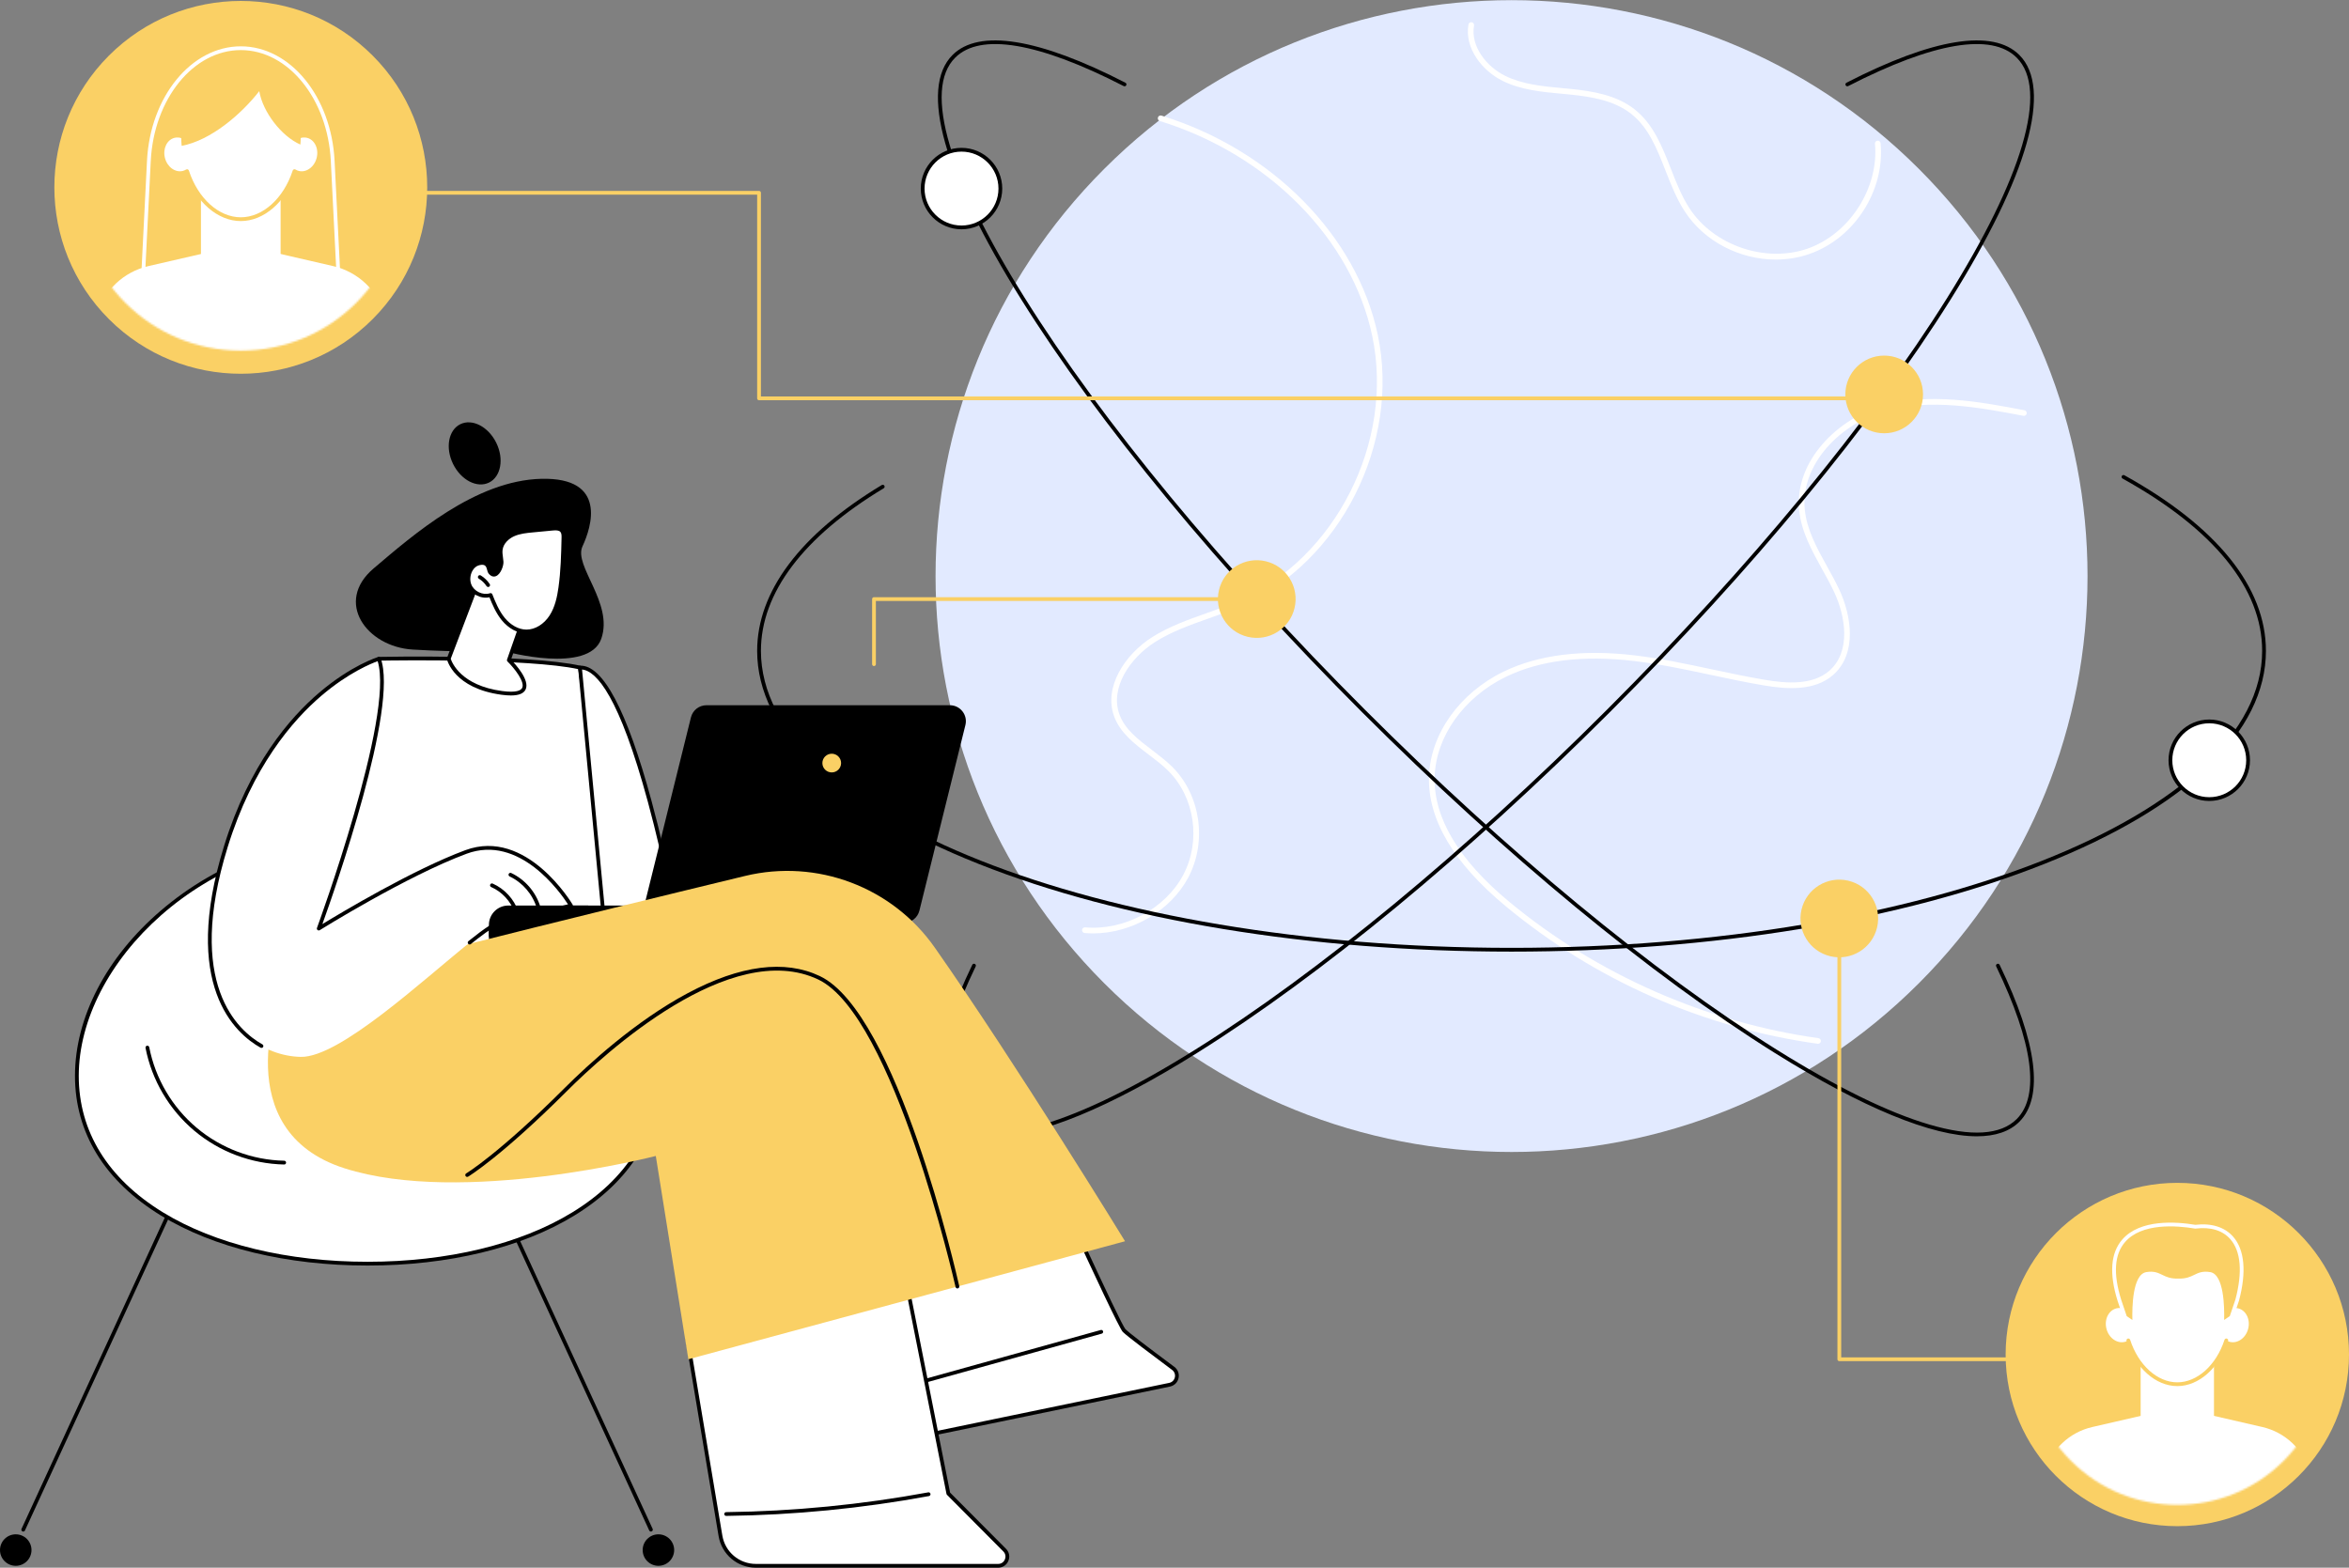 <svg width="1245" height="831" viewBox="0 0 1245 831" fill="none" xmlns="http://www.w3.org/2000/svg">
<rect x="0" y="0" width="1245" height="831" fill="#808080" stroke="none"/>
<path d="M1017 521.228C1136.22 402.009 1136.22 208.717 1017 89.497C897.784 -29.722 704.491 -29.722 585.272 89.497C466.053 208.717 466.053 402.009 585.272 521.228C704.491 640.448 897.784 640.448 1017 521.228Z" fill="#E2EAFF"/>
<path d="M579.45 494.767C577.917 494.767 576.388 494.7 574.863 494.562C574.038 494.487 573.429 493.758 573.504 492.933C573.578 492.107 574.321 491.498 575.133 491.574C595.789 493.449 617.666 481.71 627.175 463.68C636.653 445.708 633.257 422.508 619.098 408.515C616.008 405.461 612.341 402.676 608.795 399.982C601.345 394.322 593.642 388.47 590.455 379.606C584.878 364.09 596.349 346.83 610.563 337.799C619.525 332.106 629.678 328.502 639.496 325.015C645.069 323.036 650.832 320.991 656.284 318.592C707.893 295.889 739.091 234.188 727.309 178.123C716.506 126.713 672.309 81.975 614.711 64.145C613.919 63.9 613.477 63.059 613.722 62.269C613.967 61.479 614.806 61.036 615.598 61.279C674.22 79.426 719.222 125.048 730.245 177.506C742.307 234.907 710.351 298.086 657.493 321.339C651.939 323.782 646.124 325.846 640.5 327.843C630.838 331.274 620.847 334.82 612.172 340.332C598.964 348.723 588.234 364.559 593.278 378.592C596.164 386.62 603.18 391.95 610.609 397.594C614.232 400.345 617.977 403.191 621.207 406.382C636.282 421.281 639.908 445.968 629.829 465.08C620.482 482.802 599.831 494.767 579.45 494.768V494.767Z" fill="white"/>
<path d="M963.593 553.287C963.524 553.287 963.454 553.283 963.384 553.273C902.53 544.801 845.364 519.598 798.066 480.386C770.418 457.466 756.732 434.351 757.388 411.684C758.038 389.185 773.565 367.332 796.942 356.011C815.504 347.021 838.9 344.127 866.473 347.406C880.285 349.049 894.09 351.987 907.441 354.827C916.619 356.78 926.109 358.799 935.497 360.374C946.66 362.248 960.628 363.39 969.596 355.524C981.174 345.368 978.165 326.651 972.07 313.71C970.161 309.654 967.909 305.596 965.732 301.671C960.293 291.868 954.671 281.732 953.569 270.359C951.048 244.32 974.194 221.774 998.029 215.02C1022.93 207.963 1049.52 213.011 1072.97 217.465C1073.79 217.619 1074.32 218.404 1074.17 219.218C1074.01 220.032 1073.23 220.568 1072.41 220.412C1049.28 216.02 1023.06 211.042 998.847 217.907C976.197 224.325 954.184 245.592 956.555 270.071C957.596 280.823 963.066 290.683 968.355 300.217C970.556 304.185 972.832 308.287 974.785 312.433C981.324 326.318 984.407 346.525 971.575 357.781C961.661 366.478 946.823 365.318 935.002 363.335C925.549 361.749 916.027 359.723 906.818 357.763C893.533 354.936 879.797 352.014 866.121 350.387C839.125 347.179 816.29 349.978 798.25 358.714C775.869 369.552 761.007 390.38 760.388 411.774C759.761 433.471 773.082 455.779 799.982 478.08C846.181 516.38 904.36 542.03 963.8 550.305C964.62 550.419 965.193 551.177 965.078 551.998C964.974 552.748 964.331 553.291 963.595 553.291L963.593 553.287Z" fill="white"/>
<path d="M941.199 137.591C922.315 137.592 903.475 128.172 893.003 112.162C888.644 105.499 885.65 97.858 882.754 90.469C878.145 78.707 873.792 67.598 864.436 60.258C855.491 53.24 843.415 51.216 831.696 50.073C830.449 49.951 829.197 49.835 827.943 49.719C817.278 48.733 806.25 47.713 796.471 42.908C785.764 37.647 776.085 25.686 778.301 13.003C778.444 12.187 779.23 11.643 780.036 11.784C780.852 11.926 781.398 12.703 781.256 13.52C779.294 24.747 788.09 35.448 797.793 40.216C807.075 44.777 817.824 45.771 828.218 46.732C829.478 46.848 830.735 46.964 831.987 47.087C844.158 48.273 856.737 50.404 866.288 57.897C876.287 65.742 880.995 77.755 885.548 89.374C888.388 96.621 891.325 104.116 895.514 110.519C908.385 130.196 935.86 139.534 958.054 131.78C980.252 124.025 995.932 99.611 993.75 76.2C993.673 75.375 994.279 74.644 995.104 74.567C995.928 74.488 996.66 75.097 996.737 75.921C999.08 101.055 982.875 126.286 959.045 134.611C953.274 136.627 947.234 137.588 941.201 137.589L941.199 137.591Z" fill="white"/>
<path d="M801.137 504.432C694.482 504.432 594.195 487.929 518.75 457.962C443.013 427.879 401.303 387.767 401.303 345.015C401.303 313.549 424.141 283.151 467.347 257.107C467.821 256.822 468.435 256.974 468.72 257.447C469.005 257.92 468.853 258.534 468.38 258.82C425.806 284.483 403.303 314.289 403.303 345.015C403.303 431.815 581.771 502.432 801.137 502.432C1020.5 502.432 1198.97 431.815 1198.97 345.015C1198.97 312.069 1173.39 280.483 1124.99 253.674C1124.5 253.407 1124.33 252.798 1124.59 252.315C1124.86 251.832 1125.47 251.657 1125.95 251.924C1175.03 279.108 1200.97 311.298 1200.97 345.015C1200.97 387.768 1159.26 427.879 1083.52 457.962C1008.08 487.928 907.793 504.432 801.137 504.432Z" fill="black"/>
<path d="M527.388 602.326C517.597 602.326 510.012 599.771 504.843 594.603C491.767 581.528 495.391 552.764 515.322 511.42C515.561 510.922 516.158 510.714 516.657 510.953C517.154 511.193 517.363 511.79 517.123 512.288C497.596 552.795 493.838 580.77 506.257 593.189C514.744 601.677 530.372 602.639 552.706 596.052C574.556 589.606 601.752 576.254 633.538 556.366C699.008 515.404 776.52 451.388 851.799 376.11C927.076 300.832 991.093 223.319 1032.06 157.85C1051.94 126.063 1065.3 98.867 1071.74 77.017C1078.33 54.684 1077.37 39.056 1068.88 30.568C1055.55 17.241 1024.67 22.45 979.561 45.629C979.067 45.88 978.466 45.687 978.214 45.196C977.962 44.705 978.155 44.102 978.647 43.849C1024.6 20.233 1056.29 15.153 1070.29 29.153C1088 46.861 1075.02 92.944 1033.75 158.91C992.711 224.504 928.596 302.142 853.214 377.523C777.832 452.905 700.193 517.021 634.601 558.061C587.888 587.288 551.146 602.326 527.389 602.326H527.388Z" fill="black"/>
<path d="M1047.75 602.326C1023.99 602.328 987.253 587.29 940.536 558.061C874.942 517.021 797.304 452.905 721.923 377.523C646.541 302.141 582.425 224.503 541.386 158.91C500.113 92.944 487.135 46.862 504.844 29.153C518.846 15.154 550.534 20.234 596.489 43.849C596.98 44.102 597.174 44.705 596.922 45.196C596.67 45.686 596.07 45.882 595.575 45.629C550.47 22.449 519.585 17.243 506.259 30.568C497.771 39.056 496.808 54.684 503.397 77.017C509.842 98.867 523.194 126.063 543.083 157.85C584.045 223.319 648.06 300.832 723.339 376.11C798.616 451.388 876.13 515.404 941.599 556.366C973.386 576.254 1000.58 589.606 1022.43 596.052C1044.77 602.64 1060.39 601.676 1068.88 593.189C1081.3 580.77 1077.54 552.795 1058.01 512.288C1057.77 511.79 1057.98 511.193 1058.48 510.953C1058.98 510.714 1059.58 510.922 1059.82 511.42C1079.75 552.763 1083.37 581.528 1070.3 594.603C1065.13 599.771 1057.54 602.325 1047.75 602.326H1047.75Z" fill="black"/>
<path d="M998.64 229.667C1010.01 229.667 1019.23 220.45 1019.23 209.08C1019.23 197.71 1010.01 188.493 998.64 188.493C987.27 188.493 978.053 197.71 978.053 209.08C978.053 220.45 987.27 229.667 998.64 229.667Z" fill="#FAD065"/>
<path d="M686.136 322.275C688.749 311.21 681.896 300.121 670.83 297.509C659.764 294.897 648.676 301.75 646.064 312.816C643.452 323.882 650.305 334.97 661.37 337.582C672.436 340.194 683.524 333.341 686.136 322.275Z" fill="#FAD065"/>
<path d="M994.892 491.59C997.504 480.524 990.651 469.436 979.586 466.824C968.52 464.212 957.432 471.065 954.82 482.131C952.207 493.196 959.06 504.285 970.126 506.897C981.192 509.509 992.28 502.656 994.892 491.59Z" fill="#FAD065"/>
<path d="M524.17 114.516C532.209 106.476 532.209 93.442 524.17 85.402C516.13 77.362 503.095 77.362 495.055 85.402C487.016 93.442 487.016 106.476 495.055 114.516C503.095 122.556 516.13 122.556 524.17 114.516Z" fill="white"/>
<path d="M509.613 121.547C497.71 121.547 488.025 111.863 488.025 99.96C488.025 88.057 497.71 78.373 509.613 78.373C521.516 78.373 531.201 88.057 531.201 99.96C531.201 111.863 521.516 121.547 509.613 121.547ZM509.613 80.372C498.812 80.372 490.025 89.159 490.025 99.959C490.025 110.759 498.812 119.546 509.613 119.546C520.414 119.546 529.201 110.759 529.201 99.959C529.201 89.159 520.414 80.372 509.613 80.372Z" fill="black"/>
<path d="M1170.93 423.576C1182.3 423.576 1191.52 414.359 1191.52 402.989C1191.52 391.619 1182.3 382.402 1170.93 382.402C1159.56 382.402 1150.35 391.619 1150.35 402.989C1150.35 414.359 1159.56 423.576 1170.93 423.576Z" fill="white"/>
<path d="M1170.94 424.576C1159.03 424.576 1149.35 414.892 1149.35 402.989C1149.35 391.086 1159.03 381.402 1170.94 381.402C1182.84 381.402 1192.52 391.086 1192.52 402.989C1192.52 414.892 1182.84 424.576 1170.94 424.576ZM1170.94 383.401C1160.13 383.401 1151.35 392.188 1151.35 402.988C1151.35 413.788 1160.13 422.575 1170.94 422.575C1181.74 422.575 1190.52 413.788 1190.52 402.988C1190.52 392.188 1181.74 383.401 1170.94 383.401Z" fill="black"/>
<path d="M12.314 811.846C12.174 811.846 12.032 811.817 11.896 811.754C11.394 811.523 11.175 810.929 11.406 810.428L129.402 554.057C129.632 553.556 130.223 553.334 130.728 553.567C131.23 553.798 131.45 554.392 131.218 554.893L13.222 811.264C13.054 811.63 12.692 811.846 12.313 811.846H12.314Z" fill="black"/>
<path d="M8.346 830C12.955 830 16.692 826.263 16.692 821.654C16.692 817.045 12.955 813.308 8.346 813.308C3.737 813.308 0 817.045 0 821.654C0 826.263 3.737 830 8.346 830Z" fill="black"/>
<path d="M345.003 811.846C344.624 811.846 344.262 811.63 344.094 811.264L226.098 554.893C225.867 554.392 226.086 553.798 226.588 553.567C227.092 553.335 227.684 553.556 227.914 554.057L345.91 810.428C346.141 810.93 345.922 811.523 345.42 811.754C345.284 811.816 345.143 811.846 345.003 811.846Z" fill="black"/>
<path d="M348.971 830C353.58 830 357.317 826.263 357.317 821.654C357.317 817.045 353.58 813.308 348.971 813.308C344.362 813.308 340.625 817.045 340.625 821.654C340.625 826.263 344.362 830 348.971 830Z" fill="black"/>
<path d="M348.97 570.305C348.97 632.811 279.97 669.838 194.855 669.838C109.74 669.838 40.74 632.811 40.74 570.305C40.74 507.799 109.74 443.483 194.855 443.483C279.97 443.483 348.97 507.799 348.97 570.305Z" fill="white"/>
<path d="M194.856 670.838C152.137 670.838 113.25 661.436 85.357 644.364C55.514 626.098 39.74 600.489 39.74 570.305C39.74 539.393 56.32 507.46 85.229 482.695C115.498 456.764 154.431 442.483 194.856 442.483C235.281 442.483 274.214 456.764 304.482 482.695C333.391 507.461 349.971 539.393 349.971 570.305C349.971 600.489 334.197 626.098 304.354 644.364C276.461 661.436 237.575 670.838 194.856 670.838ZM194.856 444.483C107.221 444.483 41.74 510.911 41.74 570.305C41.74 599.756 57.183 624.775 86.401 642.658C113.984 659.54 152.501 668.838 194.856 668.838C237.211 668.838 275.727 659.541 303.31 642.658C332.528 624.775 347.971 599.756 347.971 570.305C347.971 510.911 282.49 444.483 194.856 444.483Z" fill="black"/>
<path d="M78.113 555.295C81.383 572.052 90.537 587.6 103.604 598.588C116.671 609.576 133.558 615.929 150.628 616.276L78.113 555.295Z" fill="white"/>
<path d="M150.629 617.276H150.609C133.206 616.922 116.285 610.557 102.963 599.353C89.641 588.15 80.468 572.571 77.134 555.486C77.028 554.944 77.382 554.419 77.924 554.313C78.462 554.207 78.991 554.56 79.097 555.103C82.343 571.741 91.277 586.913 104.25 597.823C117.224 608.733 133.702 614.931 150.65 615.276C151.202 615.287 151.64 615.744 151.629 616.296C151.617 616.841 151.172 617.276 150.629 617.276Z" fill="black"/>
<path d="M150.788 514.249L200.79 349.204C200.79 349.204 279.675 347.598 307.39 353.864C307.39 353.864 324.28 475.221 325.704 502.855L150.787 514.25L150.788 514.249Z" fill="white"/>
<path d="M150.787 515.249C150.483 515.249 150.194 515.11 150.004 514.871C149.8 514.614 149.735 514.273 149.83 513.959L199.832 348.913C199.958 348.498 200.336 348.212 200.769 348.203C201.561 348.188 280.094 346.667 307.611 352.887C308.016 352.979 308.323 353.313 308.381 353.725C308.55 354.939 325.293 475.442 326.704 502.802C326.731 503.348 326.316 503.816 325.77 503.851L150.853 515.247C150.831 515.248 150.809 515.249 150.788 515.249H150.787ZM201.535 350.19L152.163 513.158L324.65 501.921C322.982 474.017 307.848 364.461 306.495 354.69C280.074 349.009 209.486 350.052 201.535 350.19Z" fill="black"/>
<path d="M360.338 496.704C360.338 496.704 335.337 352.522 307.391 353.863L321.612 503.581L360.339 496.704H360.338Z" fill="white"/>
<path d="M321.61 504.581C321.393 504.581 321.18 504.51 321.005 504.377C320.783 504.208 320.642 503.954 320.615 503.676L306.395 353.958C306.369 353.685 306.456 353.415 306.634 353.209C306.812 353.003 307.069 352.878 307.342 352.865C319.46 352.285 332.238 376.393 345.308 424.52C354.952 460.032 361.26 496.174 361.323 496.535C361.417 497.077 361.054 497.594 360.513 497.69L321.786 504.566C321.727 504.577 321.67 504.582 321.611 504.582L321.61 504.581ZM308.492 354.89L322.503 502.407L359.179 495.895C358.102 489.874 352.11 457.19 343.376 425.032C328.161 369.014 316.162 355.66 308.492 354.89Z" fill="black"/>
<path d="M468.141 496.704L259.133 503.581V490.263C259.133 484.598 263.725 480.006 269.39 480.006H468.141V496.704Z" fill="black"/>
<path d="M479.065 489.146H350.056C344.546 489.146 340.5 483.974 341.825 478.626L366.207 380.265C367.145 376.482 370.54 373.826 374.437 373.826H503.446C508.956 373.826 513.002 378.998 511.677 384.346L487.295 482.707C486.357 486.49 482.962 489.146 479.064 489.146H479.065Z" fill="black"/>
<path d="M445.791 404.485C445.791 407.224 443.57 409.445 440.831 409.445C438.092 409.445 435.871 407.224 435.871 404.485C435.871 401.746 438.092 399.525 440.831 399.525C443.57 399.525 445.791 401.746 445.791 404.485Z" fill="#FAD065"/>
<path d="M534.074 572.659C534.074 572.659 592.284 701.817 595.819 705.328C598.134 707.627 612.313 718.276 621.821 725.35C625.189 727.856 624.011 733.162 619.9 734.013L486.601 761.597L452.686 609.964L534.074 572.659Z" fill="white"/>
<path d="M486.598 762.596C486.139 762.596 485.727 762.279 485.623 761.814L451.708 610.182C451.605 609.722 451.838 609.251 452.267 609.055L533.656 571.75C533.899 571.639 534.174 571.629 534.424 571.723C534.673 571.817 534.875 572.006 534.985 572.249C558.259 623.892 593.856 701.761 596.527 704.623C598.241 706.326 607.437 713.404 622.417 724.548C624.295 725.944 625.147 728.231 624.642 730.515C624.136 732.802 622.397 734.517 620.102 734.992L486.803 762.576C486.735 762.59 486.666 762.597 486.599 762.597L486.598 762.596ZM453.836 610.536L487.36 760.418L619.697 733.033C621.209 732.721 622.355 731.59 622.688 730.083C623.021 728.579 622.459 727.072 621.223 726.152C610.573 718.229 597.399 708.308 595.113 706.037C591.622 702.569 541.207 590.914 533.575 573.987L453.837 610.536H453.836Z" fill="black"/>
<path d="M484.728 734.49C484.29 734.49 483.888 734.2 483.765 733.758C483.618 733.226 483.929 732.675 484.461 732.527L583.413 705.005C583.938 704.857 584.496 705.168 584.644 705.7C584.792 706.232 584.48 706.784 583.948 706.931L484.996 734.452C484.907 734.477 484.816 734.489 484.727 734.489L484.728 734.49Z" fill="black"/>
<path d="M364.391 709.82L381.86 814.105C383.397 823.279 391.337 830 400.639 830H529.031C533.369 830 535.547 824.76 532.488 821.685L502.635 791.68L477.409 664.569L364.393 709.819L364.391 709.82Z" fill="white"/>
<path d="M529.028 831H400.636C390.807 831 382.494 823.964 380.871 814.271L363.402 709.985C363.325 709.522 363.58 709.067 364.016 708.892L477.033 663.641C477.309 663.53 477.621 663.548 477.882 663.69C478.144 663.832 478.328 664.083 478.386 664.374L503.553 791.189L533.194 820.979C534.9 822.694 535.383 825.146 534.454 827.379C533.526 829.612 531.447 831 529.028 831ZM365.509 710.449L382.845 813.941C384.306 822.667 391.788 829.001 400.637 829.001H529.029C530.936 829.001 532.129 827.767 532.608 826.613C533.089 825.458 533.122 823.743 531.777 822.391L501.923 792.387C501.784 792.247 501.69 792.07 501.652 791.876L476.661 665.946L365.51 710.449H365.509Z" fill="black"/>
<path d="M384.871 803.547C384.324 803.547 383.878 803.108 383.871 802.559C383.864 802.007 384.306 801.554 384.858 801.547C420.703 801.108 456.75 797.581 491.999 791.064C492.54 790.964 493.064 791.322 493.164 791.866C493.265 792.409 492.905 792.93 492.362 793.031C457.002 799.568 420.841 803.106 384.883 803.547H384.87H384.871Z" fill="black"/>
<path d="M148.477 527.789C148.477 527.789 119.97 599.23 182.527 619.264C245.084 639.297 347.579 612.749 347.579 612.749L364.831 720.516L596.284 657.959C596.284 657.959 538.644 563.926 495.449 502.301C472.919 470.158 433.009 455.092 394.857 464.324C310.193 484.811 161.11 521.369 148.477 527.789Z" fill="#FAD065"/>
<path d="M507.436 682.973C506.979 682.973 506.566 682.657 506.461 682.192C506.138 680.755 473.702 538.282 433.707 519.23C387.168 497.06 320.099 558.748 300.651 578.181C265.644 613.161 248.284 623.613 248.113 623.714C247.637 623.995 247.025 623.839 246.743 623.364C246.462 622.889 246.618 622.276 247.094 621.994C247.263 621.893 264.453 611.525 299.238 576.766C311.659 564.354 336.651 541.316 364.479 526.476C392.37 511.603 415.952 508.557 434.567 517.424C475.436 536.892 507.086 675.848 508.413 681.754C508.534 682.293 508.195 682.828 507.657 682.949C507.583 682.966 507.509 682.973 507.436 682.973Z" fill="black"/>
<path d="M246.941 451.611C214.784 463.543 168.944 492.205 168.944 492.205C168.944 492.205 211.266 377.246 200.791 349.203C200.791 349.203 145.355 365.846 119.715 448.717C98.587 517 120.837 548.134 144.503 557.252C149.559 559.2 154.679 560.143 159.455 560.229C180.029 560.599 224.117 519.52 248.907 499.651C256.81 493.317 262.752 489.138 265.345 489.146L302.637 480.006C302.637 480.006 279.098 439.679 246.941 451.611Z" fill="white"/>
<path d="M138.586 555.476C138.421 555.476 138.254 555.435 138.099 555.349C124.66 547.838 95.874 522.385 118.76 448.422C132.075 405.384 153.55 380.456 169.22 367.123C186.248 352.634 199.93 348.418 200.504 348.246C201.01 348.096 201.543 348.361 201.728 348.854C211.439 374.851 177.33 471.923 170.866 489.849C180.819 483.769 218.95 460.931 246.593 450.675C279.161 438.588 303.262 479.092 303.5 479.504C303.659 479.777 303.681 480.108 303.558 480.399C303.435 480.689 303.182 480.904 302.875 480.98L265.583 490.119C265.504 490.139 265.441 490.144 265.342 490.148H265.337C262.366 490.148 252.707 497.889 249.531 500.434C249.102 500.781 248.47 500.71 248.126 500.279C247.78 499.848 247.85 499.218 248.281 498.873C257.635 491.375 262.573 488.245 265.215 488.15L301.056 479.366C296.908 472.944 275.243 442.177 247.288 452.551C215.597 464.309 169.932 492.77 169.475 493.055C169.113 493.282 168.647 493.253 168.314 492.983C167.982 492.713 167.859 492.263 168.006 491.861C168.423 490.728 209.187 379.379 200.168 350.472C196.824 351.673 184.689 356.564 170.425 368.724C154.989 381.884 133.825 406.496 120.67 449.013C98.217 521.58 126.062 546.33 139.075 553.603C139.556 553.873 139.729 554.482 139.46 554.964C139.276 555.292 138.936 555.476 138.586 555.476Z" fill="black"/>
<path d="M273.727 484.355C273.313 484.355 272.926 484.096 272.783 483.683C270.723 477.76 266.067 472.718 260.326 470.195C259.82 469.973 259.591 469.383 259.813 468.877C260.034 468.372 260.623 468.141 261.13 468.364C267.371 471.107 272.433 476.588 274.671 483.027C274.853 483.548 274.576 484.118 274.055 484.299C273.947 484.337 273.835 484.355 273.727 484.355Z" fill="black"/>
<path d="M285.448 482.003C285.017 482.003 284.619 481.722 284.49 481.289C282.326 474.042 276.946 467.793 270.1 464.575C269.601 464.34 269.386 463.744 269.621 463.245C269.856 462.745 270.451 462.529 270.952 462.765C278.305 466.222 284.082 472.932 286.406 480.716C286.564 481.245 286.263 481.802 285.734 481.96C285.638 481.989 285.543 482.003 285.448 482.003Z" fill="black"/>
<path d="M259.133 496.704V490.263C259.133 484.598 263.725 480.006 269.39 480.006H311.891L259.134 496.704H259.133Z" fill="black"/>
<path d="M263.017 234.699C267.223 243.241 265.513 252.687 259.197 255.797C252.881 258.907 244.351 254.504 240.145 245.962C235.939 237.42 237.649 227.974 243.965 224.864C250.281 221.754 258.811 226.157 263.017 234.699Z" fill="black"/>
<path d="M267.674 345.287C267.674 345.287 243.171 345.797 218.735 344.318C194.299 342.839 177.079 319.099 198.019 301.313C218.959 283.526 252.027 254.611 286.981 253.804C321.934 252.997 313.556 279.297 308.721 289.615C303.886 299.933 325.282 319.655 318.691 338.57C312.101 357.485 267.674 345.287 267.674 345.287Z" fill="black"/>
<path d="M254.294 305.883L237.84 349.157C237.84 349.157 241.297 363.981 266.005 367.291C290.714 370.6 269.689 349.93 269.689 349.93L281.624 315.778L254.294 305.883Z" fill="white"/>
<path d="M270.775 368.65C269.335 368.65 267.702 368.527 265.872 368.282C240.769 364.919 237.014 350.017 236.866 349.384C236.82 349.19 236.834 348.988 236.905 348.802L253.359 305.528C253.553 305.018 254.123 304.76 254.634 304.943L281.964 314.838C282.479 315.025 282.748 315.591 282.568 316.109L270.839 349.669C273.047 351.923 280.991 360.544 278.567 365.501C277.536 367.608 274.971 368.651 270.775 368.651V368.65ZM238.894 349.2C239.529 351.176 244.316 363.377 266.138 366.3C273.749 367.32 276.12 365.95 276.771 364.621C278.293 361.509 272.806 354.396 268.989 350.643C268.713 350.372 268.619 349.966 268.746 349.6L280.354 316.382L254.879 307.158L238.894 349.199V349.2Z" fill="black"/>
<path d="M265.835 297.803C265.689 295.616 265.093 293.431 265.396 291.26C265.888 287.723 268.736 284.873 271.983 283.387C275.23 281.901 278.862 281.544 282.417 281.207C285.913 280.875 289.409 280.544 292.905 280.212C294.632 280.048 296.648 279.994 297.777 281.311C298.64 282.318 298.655 283.777 298.625 285.102C298.423 293.948 298.22 302.819 296.977 311.58C296.224 316.889 295.037 322.278 292.131 326.785C289.225 331.292 284.296 334.8 278.934 334.74C274.137 334.687 269.718 331.812 266.687 328.094C263.655 324.376 261.793 319.863 260.015 315.408C255.674 316.842 250.422 314.329 248.815 310.049C247.208 305.769 249.289 299.769 253.721 298.643C259.383 297.205 258.805 302.167 259.677 303.301C262.941 307.548 266.011 300.422 265.836 297.804L265.835 297.803Z" fill="white"/>
<path d="M279.066 335.74C279.018 335.74 278.97 335.74 278.923 335.74C274.246 335.688 269.504 333.132 265.911 328.726C262.883 325.013 260.954 320.442 259.415 316.605C254.78 317.603 249.558 314.876 247.877 310.4C246.888 307.763 247.13 304.484 248.51 301.844C249.64 299.68 251.404 298.199 253.474 297.674C258.76 296.329 259.711 299.986 260.167 301.741C260.257 302.09 260.382 302.568 260.47 302.695C261.35 303.84 261.905 303.63 262.086 303.562C263.57 303.001 264.942 299.458 264.836 297.872C264.79 297.176 264.695 296.483 264.597 295.75C264.394 294.254 264.185 292.707 264.405 291.124C264.897 287.588 267.641 284.276 271.567 282.479C275.005 280.907 278.892 280.538 282.322 280.213L292.81 279.217C294.156 279.09 296.962 278.823 298.537 280.661C299.694 282.01 299.654 283.884 299.627 285.125C299.427 293.863 299.22 302.899 297.968 311.722C297.261 316.704 296.116 322.455 292.973 327.328C289.621 332.529 284.303 335.741 279.067 335.742L279.066 335.74ZM260.015 314.407C260.414 314.407 260.789 314.647 260.944 315.036C262.487 318.903 264.408 323.715 267.464 327.461C270.68 331.405 274.865 333.693 278.946 333.738C278.987 333.738 279.028 333.738 279.068 333.738C283.63 333.738 288.304 330.875 291.292 326.24C294.226 321.692 295.313 316.204 295.989 311.436C297.224 302.73 297.428 293.755 297.627 285.076C297.654 283.839 297.629 282.668 297.019 281.959C296.23 281.037 294.622 281.051 293 281.205L282.512 282.201C279.079 282.526 275.53 282.863 272.4 284.294C269.805 285.482 266.863 287.97 266.386 291.396C266.204 292.706 266.387 294.053 266.579 295.478C266.679 296.212 266.782 296.971 266.834 297.735C266.975 299.849 265.404 304.445 262.795 305.43C262 305.728 260.437 305.93 258.883 303.909C258.554 303.48 258.405 302.906 258.232 302.242C257.747 300.372 257.328 298.759 253.967 299.611C252.455 299.995 251.147 301.117 250.283 302.769C249.158 304.921 248.955 307.575 249.751 309.696C251.157 313.443 255.899 315.715 259.701 314.457C259.805 314.423 259.911 314.407 260.015 314.407Z" fill="black"/>
<path d="M258.725 311.151C258.399 311.151 258.08 310.992 257.888 310.699C256.837 309.098 255.416 307.729 253.778 306.739C253.305 306.453 253.154 305.839 253.44 305.366C253.725 304.893 254.337 304.74 254.813 305.027C256.706 306.171 258.347 307.753 259.56 309.603C259.863 310.065 259.735 310.685 259.273 310.987C259.104 311.098 258.914 311.151 258.725 311.151Z" fill="black"/>
<path d="M463.225 353.067C462.672 353.067 462.225 352.619 462.225 352.067V317.548C462.225 316.996 462.672 316.548 463.225 316.548H666.105C666.658 316.548 667.105 316.996 667.105 317.548C667.105 318.1 666.658 318.548 666.105 318.548H464.225V352.067C464.225 352.619 463.778 353.067 463.225 353.067Z" fill="#FAD065"/>
<path d="M1154 808.991C1204.26 808.991 1245 768.251 1245 717.996C1245 667.741 1204.26 627.001 1154 627.001C1103.75 627.001 1063.01 667.741 1063.01 717.996C1063.01 768.251 1103.75 808.991 1154 808.991Z" fill="#FAD065"/>
<mask id="mask0_9690_563" style="mask-type:luminance" maskUnits="userSpaceOnUse" x="1074" y="638" width="160" height="160">
<path d="M1210.36 774.352C1241.48 743.227 1241.48 692.765 1210.36 661.64C1179.24 630.516 1128.77 630.516 1097.65 661.64C1066.52 692.765 1066.52 743.227 1097.65 774.352C1128.77 805.476 1179.24 805.476 1210.36 774.352Z" fill="white"/>
</mask>
<g mask="url(#mask0_9690_563)">
<path d="M1199.08 756.432L1154.01 746.05L1108.93 756.432C1096.8 759.224 1087.14 768.365 1083.69 780.316L1073.9 831.994H1234.11L1224.32 780.316C1220.87 768.365 1211.21 759.224 1199.08 756.432Z" fill="white"/>
<path d="M1134.57 718.141H1173.44V759.505C1173.44 767.482 1166.96 773.958 1158.99 773.958H1149.02C1141.05 773.958 1134.57 767.482 1134.57 759.505L1134.57 718.141Z" fill="white"/>
<path d="M1186.25 693.522C1184.85 693.174 1183.43 693.307 1182.11 693.812C1180.99 675.999 1168.84 663.92 1154 663.92C1139.17 663.92 1127.02 676 1125.9 693.812C1124.58 693.308 1123.16 693.174 1121.76 693.522C1117.6 694.557 1115.21 699.376 1116.43 704.286C1117.66 709.196 1122.02 712.337 1126.18 711.302C1126.85 711.135 1127.47 710.861 1128.04 710.513C1132.34 723.668 1142.34 733.739 1154 733.739C1165.67 733.739 1175.67 723.669 1179.97 710.513C1180.54 710.861 1181.16 711.135 1181.83 711.302C1185.99 712.337 1190.36 709.196 1191.58 704.286C1192.8 699.377 1190.41 694.557 1186.25 693.522Z" fill="white"/>
<path d="M1154.01 734.738C1142.57 734.738 1131.76 725.127 1127.09 710.822C1126.92 710.297 1127.21 709.733 1127.74 709.561C1128.27 709.389 1128.83 709.677 1129 710.202C1133.39 723.681 1143.44 732.738 1154.01 732.738C1164.57 732.738 1174.62 723.681 1179.02 710.202C1179.19 709.677 1179.75 709.389 1180.28 709.561C1180.8 709.732 1181.09 710.297 1180.92 710.822C1176.25 725.127 1165.44 734.738 1154.01 734.738H1154.01Z" fill="#FAD065"/>
<path d="M1163.53 650.258C1139.44 646.214 1111.44 651.231 1123.28 689.183L1126.35 698.286L1131.27 701.621C1131.27 701.621 1129.89 676.601 1137.73 675.3C1145.14 674.07 1145.61 678.988 1154.51 678.758C1163.4 678.988 1163.88 674.069 1171.29 675.3C1179.13 676.602 1177.74 701.621 1177.74 701.621L1182.66 698.286L1185.74 689.183C1193.56 659.695 1181.02 648.072 1163.53 650.258Z" fill="#FAD065"/>
<path d="M1131.27 702.621C1131.08 702.621 1130.88 702.563 1130.71 702.449L1125.79 699.114C1125.61 698.991 1125.48 698.813 1125.41 698.606L1122.33 689.503C1117.82 675.03 1118.66 664.114 1124.84 657.036C1134.25 646.243 1153.07 647.507 1163.55 649.248C1172.05 648.222 1179.17 650.467 1183.63 655.573C1189.68 662.503 1190.74 674.213 1186.7 689.44L1183.61 698.606C1183.54 698.813 1183.4 698.991 1183.22 699.114L1178.3 702.449C1177.99 702.663 1177.58 702.678 1177.25 702.491C1176.92 702.304 1176.72 701.945 1176.74 701.566C1177.26 692.238 1176.19 677.127 1171.12 676.286C1167.68 675.716 1165.96 676.546 1163.79 677.6C1161.6 678.667 1159.11 679.889 1154.48 679.758C1149.9 679.89 1147.42 678.667 1145.22 677.6C1143.05 676.546 1141.34 675.716 1137.89 676.286C1132.82 677.127 1131.75 692.239 1132.27 701.566C1132.29 701.945 1132.09 702.304 1131.76 702.491C1131.61 702.578 1131.44 702.621 1131.27 702.621ZM1127.19 697.647L1130.19 699.681C1130.02 693.322 1130.19 675.537 1137.56 674.313C1141.64 673.637 1143.8 674.688 1146.09 675.8C1148.18 676.816 1150.35 677.858 1154.48 677.758C1158.67 677.859 1160.83 676.816 1162.92 675.8C1165.21 674.687 1167.37 673.636 1171.45 674.313C1178.82 675.537 1179 693.322 1178.82 699.681L1181.82 697.647L1184.79 688.863C1188.63 674.372 1187.72 663.294 1182.12 656.888C1178.03 652.2 1171.64 650.25 1163.65 651.249C1163.55 651.262 1163.46 651.259 1163.36 651.243C1153.33 649.557 1135.16 648.239 1126.34 658.349C1120.66 664.868 1119.95 675.141 1124.23 688.884L1127.19 697.647Z" fill="white"/>
</g>
<path d="M1064.66 721.516H974.861C974.308 721.516 973.861 721.068 973.861 720.516V486.867C973.861 486.315 974.308 485.867 974.861 485.867C975.414 485.867 975.861 486.315 975.861 486.867V719.516H1064.66C1065.21 719.516 1065.66 719.964 1065.66 720.516C1065.66 721.068 1065.21 721.516 1064.66 721.516Z" fill="#FAD065"/>
<path d="M1006.26 212.164H402.303C401.75 212.164 401.303 211.716 401.303 211.164V103.192H218.154C217.602 103.192 217.154 102.744 217.154 102.192C217.154 101.64 217.602 101.192 218.154 101.192H402.303C402.855 101.192 403.303 101.64 403.303 102.192V210.164H1006.26C1006.81 210.164 1007.26 210.612 1007.26 211.164C1007.26 211.716 1006.81 212.164 1006.26 212.164Z" fill="#FAD065"/>
<path d="M197.49 169.179C236.078 130.592 236.078 68.029 197.49 29.441C158.903 -9.147 96.34 -9.147 57.752 29.441C19.164 68.029 19.164 130.592 57.752 169.179C96.34 207.767 158.903 207.767 197.49 169.179Z" fill="#FAD065"/>
<mask id="mask1_9690_563" style="mask-type:luminance" maskUnits="userSpaceOnUse" x="41" y="12" width="174" height="174">
<path d="M127.62 185.854C175.417 185.854 214.164 147.107 214.164 99.31C214.164 51.513 175.417 12.766 127.62 12.766C79.823 12.766 41.076 51.513 41.076 99.31C41.076 147.107 79.823 185.854 127.62 185.854Z" fill="white"/>
</mask>
<g mask="url(#mask1_9690_563)">
<path d="M181.717 193.878H73.522C73.249 193.878 72.986 193.766 72.797 193.568C72.609 193.369 72.509 193.102 72.523 192.829L77.906 85.255C79.61 51.217 101.447 24.554 127.621 24.554C153.795 24.554 175.632 51.217 177.335 85.256L182.717 192.829C182.731 193.103 182.631 193.37 182.443 193.568C182.254 193.766 181.992 193.878 181.718 193.878H181.717ZM74.573 191.878H180.665L175.336 85.355C173.687 52.382 152.728 26.554 127.62 26.554C102.512 26.554 81.554 52.383 79.903 85.355L74.573 191.878Z" fill="white"/>
<path d="M176.57 141.047L127.621 129.773L78.672 141.047C65.507 144.079 55.018 154.005 51.264 166.982L40.641 223.099H214.601L203.978 166.982C200.224 154.005 189.735 144.079 176.57 141.047Z" fill="white"/>
<path d="M106.514 99.467H148.725V148.117C148.725 154.719 143.365 160.078 136.764 160.078H118.476C111.874 160.078 106.515 154.718 106.515 148.117L106.514 99.467Z" fill="white"/>
<path d="M162.97 72.087C161.435 71.705 159.878 71.852 158.433 72.405C157.207 52.875 143.886 39.63 127.619 39.63C111.352 39.63 98.031 52.874 96.807 72.405C95.361 71.852 93.804 71.706 92.27 72.087C87.704 73.222 85.088 78.505 86.426 83.888C87.764 89.271 92.55 92.715 97.114 91.58C97.851 91.397 98.528 91.096 99.155 90.715C103.86 105.139 114.832 116.18 127.618 116.18C140.404 116.18 151.378 105.139 156.082 90.715C156.708 91.096 157.387 91.397 158.122 91.58C162.688 92.715 167.473 89.271 168.811 83.888C170.149 78.505 167.533 73.221 162.967 72.087H162.97Z" fill="white"/>
<path d="M127.62 117.181C115.428 117.181 103.873 107.165 98.582 92.137C98.179 92.311 97.77 92.449 97.356 92.552C92.259 93.817 86.925 90.04 85.456 84.13C83.987 78.22 86.936 72.383 92.029 71.117C93.287 70.805 94.607 70.797 95.905 71.09C97.611 52.205 110.782 38.631 127.62 38.631C144.458 38.631 157.628 52.205 159.336 71.09C160.631 70.798 161.95 70.805 163.211 71.117C165.709 71.738 167.766 73.455 169.002 75.951C170.211 78.392 170.488 81.297 169.784 84.13C169.08 86.963 167.474 89.4 165.262 90.991C163.001 92.619 160.378 93.17 157.882 92.552C157.469 92.449 157.06 92.31 156.657 92.137C151.367 107.165 139.813 117.181 127.62 117.181ZM99.156 89.716C99.273 89.716 99.39 89.736 99.503 89.778C99.79 89.884 100.012 90.115 100.108 90.406C104.942 105.225 115.999 115.181 127.621 115.181C139.243 115.181 150.302 105.225 155.134 90.406C155.23 90.115 155.451 89.884 155.739 89.778C156.025 89.672 156.344 89.702 156.606 89.862C157.176 90.21 157.769 90.462 158.367 90.611C160.284 91.087 162.32 90.647 164.096 89.368C165.923 88.053 167.254 86.022 167.844 83.648C168.435 81.274 168.21 78.856 167.211 76.839C166.239 74.878 164.649 73.535 162.73 73.058C161.458 72.741 160.096 72.839 158.793 73.339C158.498 73.453 158.164 73.419 157.895 73.247C157.627 73.075 157.457 72.786 157.438 72.468C156.28 54.02 143.741 40.631 127.623 40.631C111.505 40.631 98.965 54.021 97.808 72.468C97.788 72.785 97.619 73.074 97.351 73.247C97.083 73.419 96.75 73.452 96.453 73.34C95.146 72.839 93.786 72.743 92.515 73.059C88.492 74.058 86.198 78.809 87.401 83.648C88.605 88.488 92.857 91.608 96.878 90.611C97.475 90.463 98.068 90.211 98.641 89.862C98.799 89.766 98.98 89.717 99.16 89.717L99.156 89.716Z" fill="#FAD065"/>
<path d="M96.292 77.31C111.7 74.41 127.766 60.684 137.405 48.319C139.291 59.299 149.013 72.126 159.2 76.636C159.2 76.636 164.052 32.924 127.621 34.333C91.19 35.742 96.292 77.31 96.292 77.31Z" fill="#FAD065"/>
</g>
</svg>
